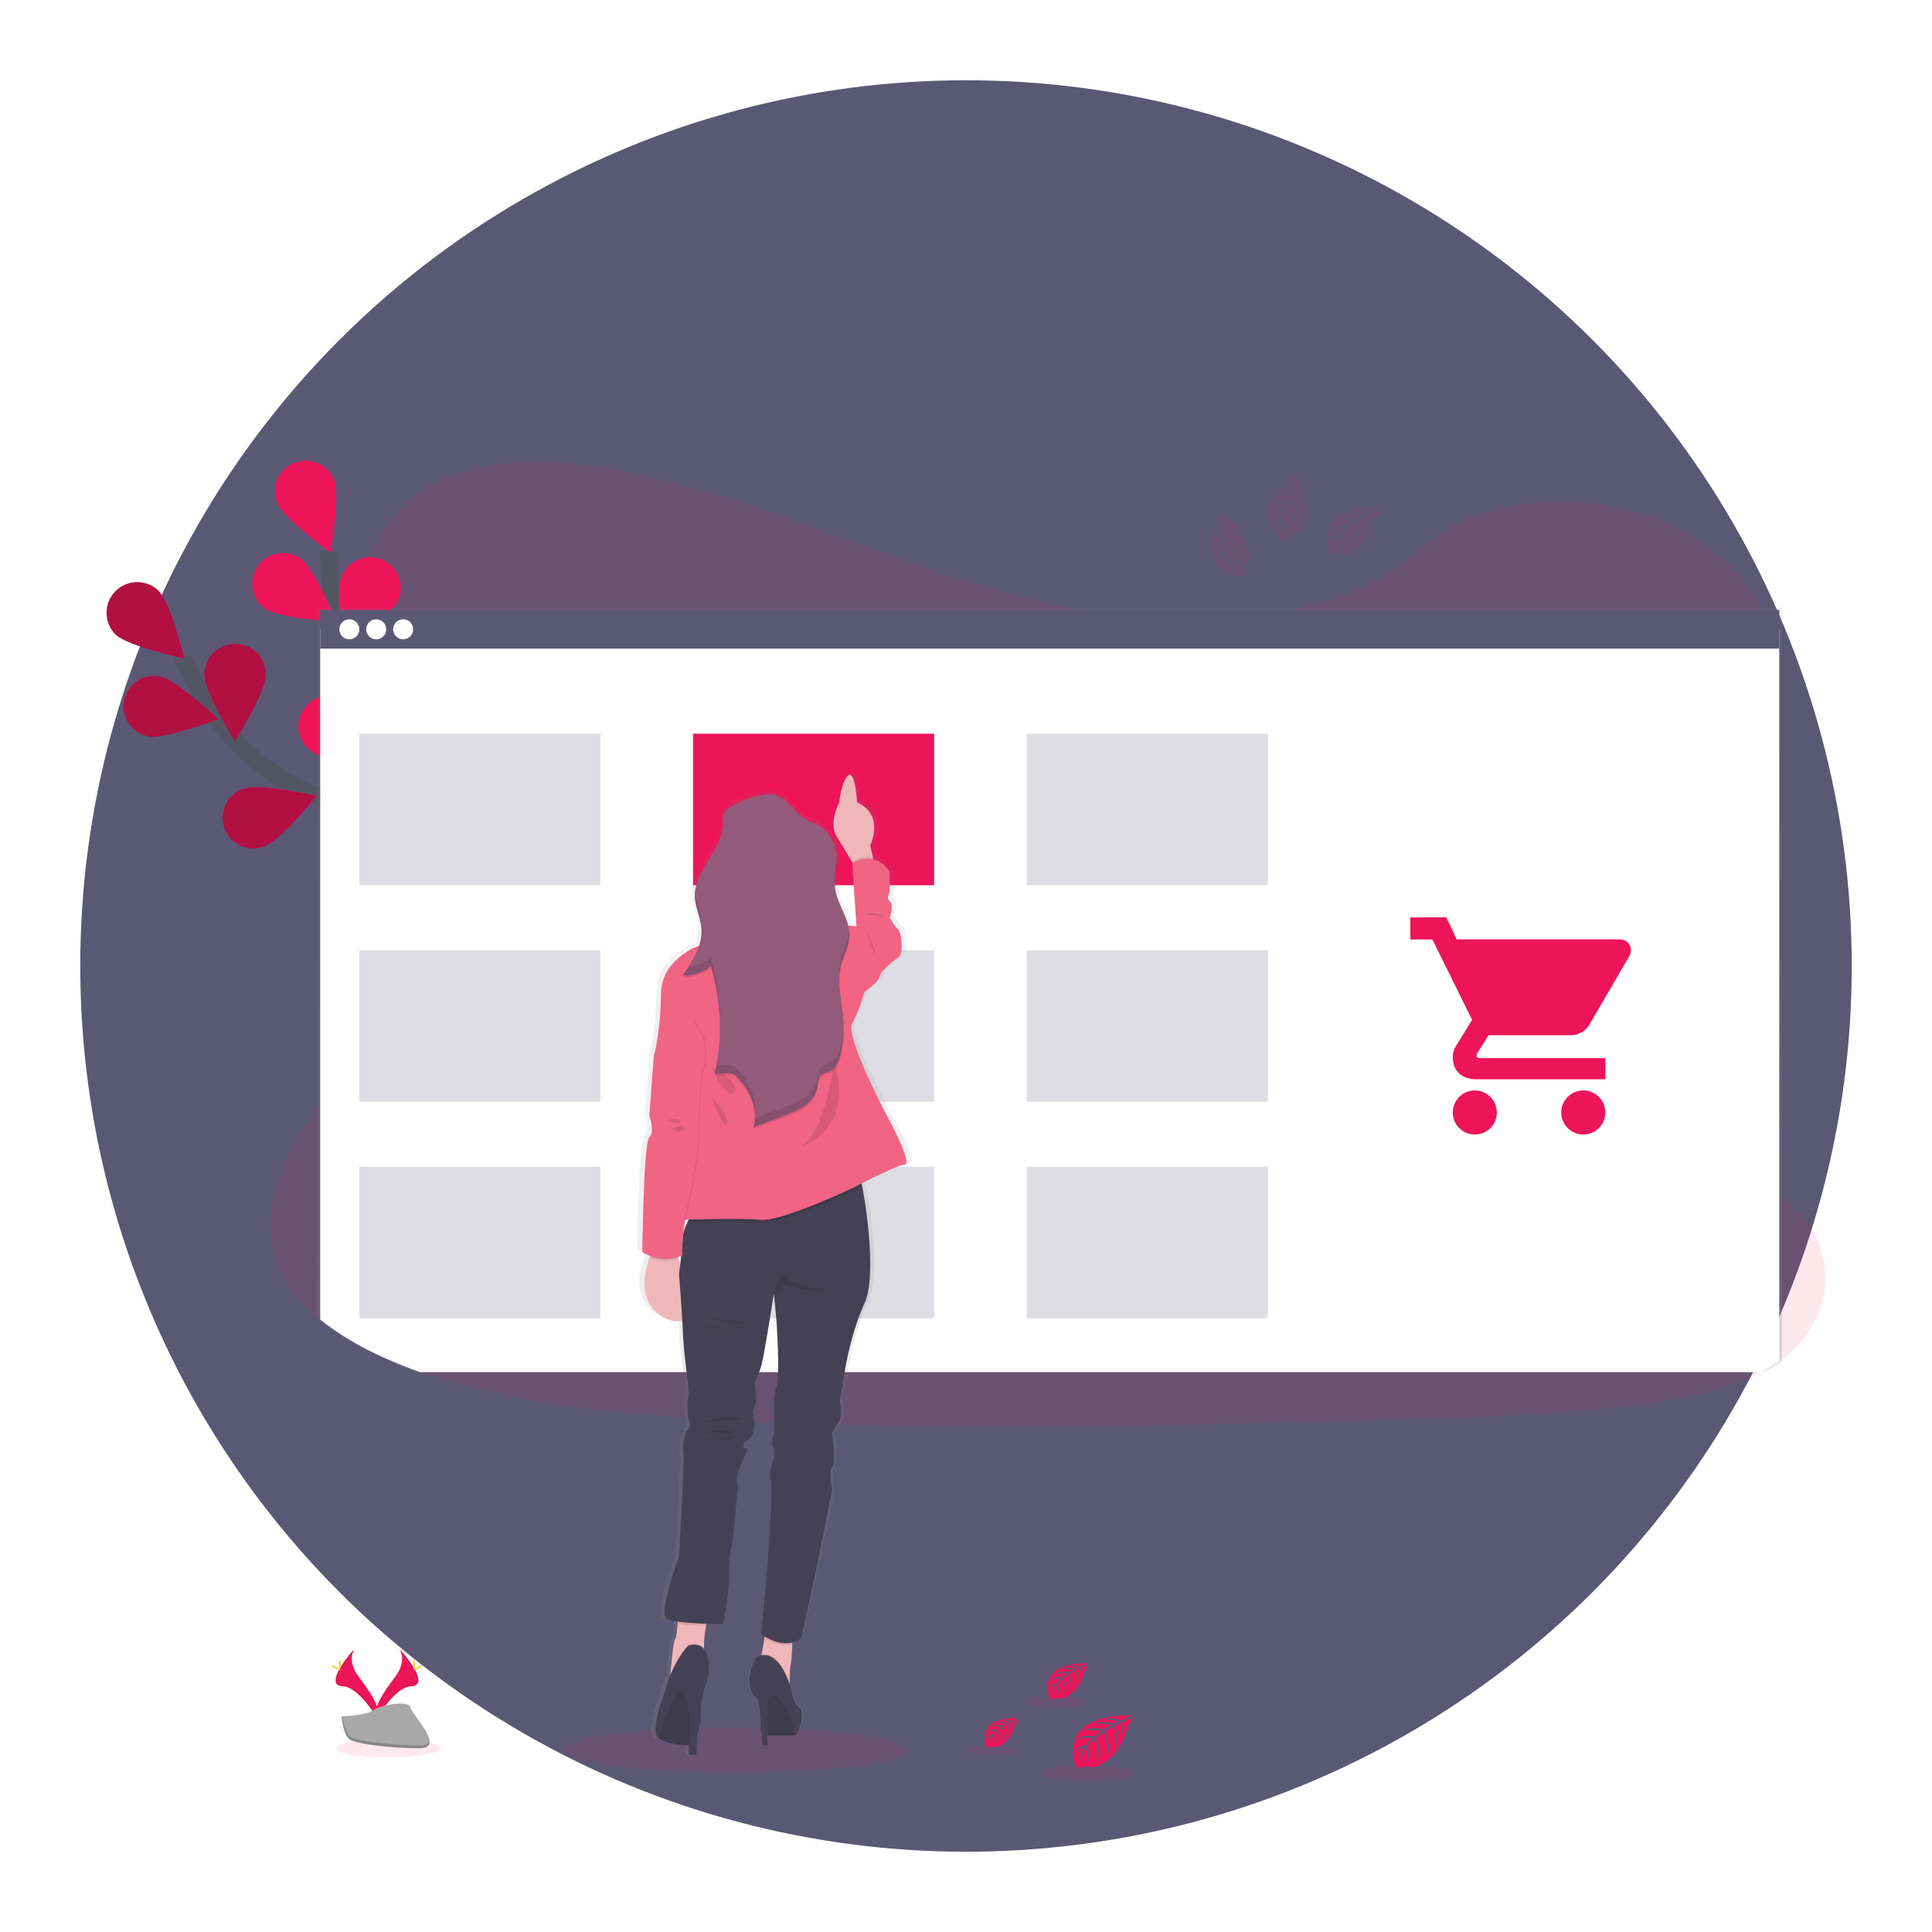 <?xml version="1.0" encoding="utf-8"?>
<!-- Generator: Adobe Illustrator 24.0.0, SVG Export Plug-In . SVG Version: 6.00 Build 0)  -->
<svg version="1.1" xmlns="http://www.w3.org/2000/svg" xmlns:xlink="http://www.w3.org/1999/xlink" x="0px" y="0px"
	 viewBox="0 0 220 220" style="enable-background:new 0 0 220 220;" xml:space="preserve">
<style type="text/css">
	.st0{fill:#4D423B;}
	.st1{fill:#E5E8E5;}
	.st2{fill:#FDCD0B;}
	.st3{fill:url(#SVGID_1_);}
	.st4{fill:#4C469C;}
	.st5{fill:#0C5799;}
	.st6{fill:#586065;}
	.st7{fill:#F0EFEF;}
	.st8{opacity:0.65;}
	.st9{fill:#E71475;}
	.st10{fill:#81C4E5;}
	.st11{fill:#FFFFFF;}
	.st12{fill:#E0E1E0;}
	.st13{fill:#9B9C9C;}
	.st14{fill:#BBBBBB;}
	.st15{fill:#D9D9D8;}
	.st16{fill:#858585;}
	.st17{fill:#8C8C8C;}
	.st18{fill:#676767;}
	.st19{fill:#878787;}
	.st20{fill:#4B4B4B;}
	.st21{fill:#A7A6A6;}
	.st22{fill:#CF4140;}
	.st23{fill:#838383;}
	.st24{opacity:0.2;fill:#040404;}
	.st25{fill:#CFD0D0;}
	.st26{opacity:0.05;fill:#010101;}
	.st27{opacity:0.2;fill:#FFFFFF;}
	.st28{opacity:0.2;fill:#010101;}
	.st29{fill:#3C4A5E;}
	.st30{fill:#2D3D54;}
	.st31{opacity:0.15;fill:#FFFFFF;}
	.st32{fill:#29384F;}
	.st33{fill:#243045;}
	.st34{opacity:0.05;fill:#FFFFFF;}
	.st35{fill:#84A5D5;}
	.st36{fill:#2E353E;}
	.st37{fill:#AEAEAE;}
	.st38{fill:#9E9E9E;}
	.st39{fill:#B13737;}
	.st40{fill:#F15757;}
	.st41{fill:#303030;}
	.st42{fill:#3F4855;}
	.st43{fill:#464F5D;}
	.st44{fill:#C2C2C2;}
	.st45{fill:#A3A3A2;}
	.st46{fill:#919191;}
	.st47{fill:#B73939;}
	.st48{fill:#818181;}
	.st49{fill:#414042;}
	.st50{fill:#EE2924;}
	.st51{fill:url(#SVGID_2_);}
	.st52{fill:#6D6E6E;}
	.st53{fill:url(#SVGID_3_);}
	.st54{fill:url(#SVGID_4_);}
	.st55{fill:url(#SVGID_5_);}
	.st56{filter:url(#Adobe_OpacityMaskFilter);}
	.st57{filter:url(#Adobe_OpacityMaskFilter_1_);}
	.st58{mask:url(#SVGID_6_);fill:url(#SVGID_7_);}
	.st59{fill:url(#SVGID_8_);}
	.st60{filter:url(#Adobe_OpacityMaskFilter_2_);}
	.st61{filter:url(#Adobe_OpacityMaskFilter_3_);}
	.st62{mask:url(#SVGID_9_);fill:url(#SVGID_10_);}
	.st63{fill:url(#SVGID_11_);}
	.st64{fill:url(#SVGID_12_);}
	.st65{fill:url(#SVGID_13_);}
	.st66{fill:url(#SVGID_14_);}
	.st67{filter:url(#Adobe_OpacityMaskFilter_4_);}
	.st68{filter:url(#Adobe_OpacityMaskFilter_5_);}
	.st69{mask:url(#SVGID_15_);fill:url(#SVGID_16_);}
	.st70{fill:url(#SVGID_17_);}
	.st71{fill:url(#SVGID_18_);}
	.st72{fill:url(#SVGID_19_);}
	.st73{fill:url(#SVGID_20_);}
	.st74{fill:url(#SVGID_21_);}
	.st75{fill:url(#SVGID_22_);}
	.st76{fill:url(#SVGID_23_);}
	.st77{filter:url(#Adobe_OpacityMaskFilter_6_);}
	.st78{filter:url(#Adobe_OpacityMaskFilter_7_);}
	.st79{mask:url(#SVGID_24_);fill:url(#SVGID_25_);}
	.st80{fill:url(#SVGID_26_);}
	.st81{filter:url(#Adobe_OpacityMaskFilter_8_);}
	.st82{filter:url(#Adobe_OpacityMaskFilter_9_);}
	.st83{mask:url(#SVGID_27_);fill:url(#SVGID_28_);}
	.st84{fill:url(#SVGID_29_);}
	.st85{fill:#FDC388;}
	.st86{fill:#5D534B;}
	.st87{fill:url(#SVGID_30_);}
	.st88{fill:#DD1F26;}
	.st89{fill:url(#SVGID_31_);}
	.st90{fill:url(#SVGID_32_);}
	.st91{opacity:0.2;}
	.st92{fill:#2F4D8A;}
	.st93{fill:#EF3D49;}
	.st94{fill:#58BAEA;}
	.st95{clip-path:url(#SVGID_34_);}
	.st96{fill:#4ABA79;}
	.st97{fill:#5B5874;enable-background:new    ;}
	.st98{opacity:0.1;fill:#ED1459;enable-background:new    ;}
	.st99{fill:none;stroke:#545562;stroke-width:2;stroke-miterlimit:10;}
	.st100{fill:#ED1459;}
	.st101{opacity:0.25;fill:#010101;enable-background:new    ;}
	.st102{opacity:0.1;fill:#010101;enable-background:new    ;}
	.st103{fill:#FFD139;}
	.st104{fill:#A9A8A8;}
	.st105{opacity:0.2;fill:#010101;enable-background:new    ;}
	.st106{fill:url(#SVGID_35_);}
	.st107{fill:#5B5874;}
	.st108{opacity:0.2;fill:#5B5874;enable-background:new    ;}
	.st109{fill:url(#SVGID_36_);}
	.st110{fill:#EFB7B9;}
	.st111{fill:#F16484;}
	.st112{fill:#454154;}
	.st113{fill:#A2626B;}
	.st114{fill:#935A79;}
	.st115{opacity:0.1;}
	.st116{fill:#010101;}
	.st117{fill:#FFF5E9;}
	.st118{fill:#453E81;}
	.st119{fill:#6056A5;}
	.st120{fill:#EC2C2B;}
	.st121{fill:#F3F3F3;}
	.st122{fill:#6466AF;}
	.st123{fill:#CCCCCC;}
	.st124{fill:#403E56;}
	.st125{fill:#B4B4B4;}
	.st126{fill:#F9B7B8;}
	.st127{fill:#302E41;}
	.st128{clip-path:url(#SVGID_38_);}
	.st129{fill:#FDDCCE;}
	.st130{fill:#FBCBBF;}
	.st131{fill:#9FC2E7;}
	.st132{fill:#756F79;}
	.st133{fill:#675E67;}
	.st134{fill:#E07F84;}
	.st135{fill:#DC646F;}
	.st136{fill:#D94A55;}
	.st137{fill:#D1ECF8;}
	.st138{fill:#F3F9FD;}
	.st139{fill:#DBE8F6;}
	.st140{clip-path:url(#SVGID_40_);}
	.st141{fill:#5F2511;}
	.st142{fill:#8D361E;}
	.st143{fill:#49BA79;}
	.st144{fill:#159955;}
	.st145{fill:#F5CCAA;}
	.st146{fill:#145485;}
	.st147{fill:#E74445;}
	.st148{fill:#F6A96C;}
	.st149{fill:#5CCAE7;}
	.st150{fill:#FDD92E;}
	.st151{fill:#FABE13;}
	.st152{fill:#FCBC86;}
	.st153{fill:#95D8E7;}
	.st154{fill:#FED2A5;}
	.st155{fill:#F1637C;}
	.st156{fill:#E63A51;}
</style>
<g id="Layer_2">
</g>
<g id="Layer_1">
	<circle class="st97" cx="110" cy="110" r="100.86"/>
	<g>
		<path class="st98" d="M203.12,154.65c-0.18,0.13-0.34,0.25-0.51,0.37c-0.63,0.45-1.3,0.85-1.99,1.21
			c-3.61,1.9-8.06,2.83-12.39,3.46c-9.72,1.42-19.64,1.69-29.52,1.96c-26.7,0.73-53.46,1.46-80.09-0.22
			c-10.52-0.67-21.28-1.78-30.81-5.2c-1.37-0.49-2.71-1.03-4.02-1.62c-2.66-1.19-5.21-2.65-7.33-4.38c-1.99-1.63-3.61-3.5-4.58-5.62
			c-2.02-4.43-0.95-9.4,1.35-13.74c0.96-1.76,2.03-3.44,3.23-5.05c1.78-2.44,3.74-4.82,5.52-7.26c6.36-8.68,10.51-19.66,4.64-28.56
			c-1.69-2.56-4.12-4.8-5.5-7.47c-1.75-3.41-1.62-7.21-1.06-10.89c0.07-0.47,0.15-0.93,0.23-1.39c0.95-5.46,2.74-11.35,8.27-14.75
			c5.74-3.54,13.89-3.36,21.02-2.1c11.08,1.98,21.3,6.1,31.63,9.81s21.13,7.12,32.48,7.48c10.02,0.32,21.71-2.09,28.37-8.37
			c6.46-6.1,18.61-6.56,27.36-2.88c6.01,2.53,10.49,7.08,12.38,12.2c0.38,1.03,0.66,2.09,0.82,3.18c0.15,0.99,0.2,2,0.15,3
			c-0.03,0.49-0.08,0.98-0.15,1.47c-1.46,10.11-11.99,18.08-18.39,27.1c-3.13,4.41-5.33,9.71-3.18,14.46
			c3.28,7.24,14.68,9.82,21.57,15.21c1.3,0.98,2.44,2.15,3.38,3.47C209.33,144.35,208.1,150.83,203.12,154.65z"/>
		<g id="d00831fc-a64a-413c-b5dd-d7bd6eafa01d_1_">
			<path class="st99" d="M57.35,109.43c0,0-8.07-14.3-20.22-18.41c-5.1-1.73-9.55-4.98-12.6-9.42c-1.44-2.11-2.69-4.35-3.72-6.69"/>
			<path class="st100" d="M13.17,72.26C14.55,73.59,21,75,21,75s-1.58-6.4-2.97-7.75c-1.4-1.33-3.61-1.27-4.94,0.13
				C11.79,68.76,11.82,70.92,13.17,72.26L13.17,72.26z"/>
			<path class="st100" d="M16.82,83.85c1.89,0.38,8.07-1.96,8.07-1.96s-4.81-4.52-6.71-4.89c-1.9-0.33-3.71,0.94-4.05,2.84
				C13.8,81.67,14.99,83.44,16.82,83.85L16.82,83.85z"/>
			<path class="st100" d="M30.1,96.39c1.82-0.63,5.96-5.76,5.96-5.76s-6.43-1.47-8.25-0.84c-1.84,0.57-2.87,2.53-2.3,4.37
				c0.57,1.84,2.53,2.87,4.37,2.3c0.07-0.02,0.14-0.05,0.21-0.07H30.1z"/>
			<path class="st100" d="M42.29,103.62c1.9-0.32,6.86-4.67,6.86-4.67s-6.09-2.54-8-2.22c-1.9,0.31-3.19,2.11-2.88,4.02
				C38.59,102.64,40.39,103.93,42.29,103.62L42.29,103.62z"/>
			<path class="st100" d="M30.26,76.88c0,1.93-3.49,7.53-3.49,7.53s-3.5-5.6-3.5-7.53c-0.04-1.93,1.49-3.53,3.42-3.57
				s3.53,1.49,3.57,3.42C30.26,76.78,30.26,76.83,30.26,76.88L30.26,76.88z"/>
			<path class="st100" d="M44.41,85.52c-0.58,1.84-5.58,6.14-5.58,6.14s-1.66-6.39-1.09-8.24c0.66-1.82,2.66-2.75,4.48-2.1
				c1.71,0.62,2.66,2.43,2.19,4.19L44.41,85.52z"/>
			<path class="st100" d="M57.01,95.79c-0.26,1.91-4.47,6.99-4.47,6.99s-2.72-6.01-2.46-7.93c0.29-1.91,2.07-3.22,3.98-2.94
				C55.93,92.2,57.24,93.91,57.01,95.79L57.01,95.79z"/>
			<path class="st101" d="M13.17,72.26C14.55,73.59,21,75,21,75s-1.58-6.4-2.97-7.75c-1.4-1.33-3.61-1.27-4.94,0.13
				C11.79,68.76,11.82,70.92,13.17,72.26L13.17,72.26z"/>
			<path class="st101" d="M16.82,83.85c1.89,0.38,8.07-1.96,8.07-1.96s-4.81-4.52-6.71-4.89c-1.9-0.33-3.71,0.94-4.05,2.84
				C13.8,81.67,14.99,83.44,16.82,83.85L16.82,83.85z"/>
			<path class="st101" d="M30.1,96.39c1.82-0.63,5.96-5.76,5.96-5.76s-6.43-1.47-8.25-0.84c-1.84,0.57-2.87,2.53-2.3,4.37
				c0.57,1.84,2.53,2.87,4.37,2.3c0.07-0.02,0.14-0.05,0.21-0.07H30.1z"/>
			<path class="st101" d="M42.29,103.62c1.9-0.32,6.86-4.67,6.86-4.67s-6.09-2.54-8-2.22c-1.9,0.31-3.19,2.11-2.88,4.02
				C38.59,102.64,40.39,103.93,42.29,103.62L42.29,103.62z"/>
			<path class="st101" d="M30.26,76.88c0,1.93-3.49,7.53-3.49,7.53s-3.5-5.6-3.5-7.53c-0.04-1.93,1.49-3.53,3.42-3.57
				s3.53,1.49,3.57,3.42C30.26,76.78,30.26,76.83,30.26,76.88L30.26,76.88z"/>
			<path class="st101" d="M44.41,85.52c-0.58,1.84-5.58,6.14-5.58,6.14s-1.66-6.39-1.09-8.24c0.66-1.82,2.66-2.75,4.48-2.1
				c1.71,0.62,2.66,2.43,2.19,4.19L44.41,85.52z"/>
			<path class="st101" d="M57.01,95.79c-0.26,1.91-4.47,6.99-4.47,6.99s-2.72-6.01-2.46-7.93c0.29-1.91,2.07-3.22,3.98-2.94
				C55.93,92.2,57.24,93.91,57.01,95.79L57.01,95.79z"/>
			<path class="st99" d="M56.89,109.14c0,0-1.58-16.34-11.03-25.03c-3.96-3.65-6.72-8.42-7.7-13.72c-0.46-2.51-0.69-5.06-0.69-7.62"
				/>
			<path class="st100" d="M31.56,57.26c0.72,1.79,6.06,5.68,6.06,5.68s1.15-6.5,0.43-8.29c-0.72-1.79-2.76-2.66-4.55-1.94
				C31.7,53.43,30.83,55.46,31.56,57.26L31.56,57.26z"/>
			<path class="st100" d="M30.19,69.33c1.58,1.11,8.17,1.47,8.17,1.47s-2.56-6.08-4.13-7.19c-1.58-1.11-3.76-0.74-4.87,0.84
				S28.61,68.22,30.19,69.33z"/>
			<path class="st100" d="M37.26,86.18c1.93,0.16,7.79-2.85,7.79-2.85s-5.28-3.95-7.21-4.11c-1.92-0.2-3.64,1.19-3.85,3.11
				c-0.2,1.92,1.19,3.64,3.11,3.85C37.16,86.17,37.21,86.18,37.26,86.18L37.26,86.18z"/>
			<path class="st100" d="M45.47,97.73c1.87,0.48,8.16-1.49,8.16-1.49s-4.54-4.79-6.41-5.27c-1.88-0.45-3.77,0.7-4.22,2.57
				C42.56,95.37,43.66,97.22,45.47,97.73L45.47,97.73z"/>
			<path class="st100" d="M45.31,68.41c-0.78,1.76-6.24,5.47-6.24,5.47s-0.93-6.53-0.15-8.3c0.75-1.78,2.8-2.61,4.58-1.86
				c1.78,0.75,2.61,2.8,1.86,4.58C45.34,68.34,45.32,68.37,45.31,68.41z"/>
			<path class="st100" d="M54.74,82.03c-1.27,1.45-7.59,3.35-7.59,3.35s1.07-6.51,2.34-7.96c1.27-1.45,3.48-1.59,4.93-0.32
				C55.87,78.37,56.02,80.58,54.74,82.03z"/>
			<path class="st100" d="M62.11,96.53c-1.01,1.65-6.92,4.58-6.92,4.58s-0.05-6.6,0.96-8.24c1.01-1.65,3.16-2.16,4.81-1.15
				C62.61,92.73,63.13,94.89,62.11,96.53L62.11,96.53z"/>
		</g>
		<ellipse class="st98" cx="83.69" cy="199.28" rx="19.56" ry="2.55"/>
		<g id="_x35_cfdbbb0-8197-4f02-a5fd-2740d54b5dec_1_">
			<ellipse class="st98" cx="44.18" cy="199.08" rx="5.94" ry="1.02"/>
			<path class="st100" d="M45.47,187.75c0,0,0.96,1.26-0.45,3.16c-1.41,1.9-2.57,3.51-2.1,4.69c0,0,2.12-3.53,3.86-3.58
				S47.38,189.88,45.47,187.75z"/>
			<path class="st102" d="M45.47,187.75c0.08,0.12,0.15,0.26,0.2,0.4c1.69,1.98,2.59,3.83,0.96,3.88c-1.51,0.04-3.32,2.74-3.76,3.43
				c0.01,0.05,0.03,0.1,0.05,0.16c0,0,2.12-3.53,3.86-3.58S47.38,189.88,45.47,187.75z"/>
			<path class="st103" d="M47.26,189.36c0,0.44-0.05,0.8-0.11,0.8s-0.11-0.35-0.11-0.8c0-0.45,0.06-0.24,0.12-0.24
				C47.23,189.12,47.26,188.92,47.26,189.36z"/>
			<path class="st103" d="M47.88,189.89c-0.39,0.21-0.73,0.34-0.76,0.29c-0.03-0.05,0.26-0.27,0.65-0.48c0.39-0.21,0.24-0.06,0.26,0
				C48.07,189.75,48.27,189.68,47.88,189.89z"/>
			<path class="st100" d="M40.38,187.75c0,0-0.96,1.26,0.45,3.16c1.41,1.9,2.57,3.51,2.1,4.69c0,0-2.12-3.53-3.86-3.58
				C37.34,191.97,38.48,189.88,40.38,187.75z"/>
			<path class="st102" d="M40.38,187.75c-0.08,0.12-0.15,0.26-0.2,0.4c-1.69,1.98-2.59,3.83-0.96,3.88
				c1.51,0.04,3.32,2.74,3.76,3.43c-0.01,0.05-0.03,0.11-0.05,0.16c0,0-2.12-3.53-3.86-3.58S38.48,189.88,40.38,187.75z"/>
			<path class="st103" d="M38.59,189.36c0,0.44,0.05,0.8,0.11,0.8s0.11-0.35,0.11-0.8c0-0.45-0.06-0.24-0.12-0.24
				S38.59,188.92,38.59,189.36z"/>
			<path class="st103" d="M37.98,189.89c0.39,0.21,0.73,0.34,0.76,0.29c0.03-0.05-0.26-0.27-0.65-0.48c-0.39-0.21-0.24-0.06-0.26,0
				C37.79,189.75,37.59,189.68,37.98,189.89z"/>
			<path class="st104" d="M38.9,195.44c0,0,2.69-0.08,3.51-0.66c0.81-0.58,4.14-1.27,4.34-0.34c0.2,0.93,4.05,4.61,1.01,4.64
				c-3.04,0.02-7.07-0.47-7.88-0.97C39.07,197.62,38.9,195.44,38.9,195.44z"/>
			<path class="st105" d="M47.81,198.75c-3.04,0.02-7.07-0.47-7.88-0.97c-0.62-0.38-0.86-1.73-0.95-2.35H38.9
				c0,0,0.18,2.17,0.98,2.67c0.8,0.49,4.84,0.99,7.88,0.97c0.88,0,1.18-0.32,1.16-0.78C48.8,198.58,48.46,198.75,47.81,198.75z"/>
			<path class="st100" d="M128.86,195.34c0,0-7.41-0.45-6.54,4.75c0,0-0.18,0.92,0.66,1.33c0,0,0.01-0.38,0.76-0.25
				c0.27,0.04,0.54,0.06,0.8,0.04c0.36-0.02,0.71-0.17,0.99-0.41l0,0c0,0,2.08-0.86,2.89-4.27c0,0,0.6-0.74,0.58-0.93l-1.25,0.53
				c0,0,0.43,0.9,0.09,1.65c0,0-0.04-1.62-0.28-1.58c-0.05,0-0.65,0.31-0.65,0.31s0.74,1.58,0.18,2.71c0,0,0.21-1.93-0.41-2.6
				l-0.88,0.51c0,0,0.86,1.62,0.28,2.95c0,0,0.15-2.03-0.46-2.83l-0.8,0.62c0,0,0.81,1.6,0.31,2.7c0,0-0.06-2.37-0.49-2.54
				c0,0-0.7,0.62-0.8,0.88c0,0,0.55,1.16,0.21,1.77c0,0-0.21-1.58-0.38-1.58c0,0-0.7,1.05-0.77,1.75c0,0,0.03-1.06,0.6-1.86
				c-0.4,0.08-0.77,0.27-1.06,0.55c0,0,0.11-0.74,1.23-0.8c0,0,0.58-0.79,0.73-0.84c0,0-1.12-0.09-1.8,0.21c0,0,0.6-0.7,2.01-0.38
				l0.79-0.64c0,0-1.48-0.2-2.1,0.02c0,0,0.72-0.62,2.32-0.18l0.86-0.51c0,0-1.26-0.27-2.01-0.18c0,0,0.79-0.43,2.26,0.04l0.61-0.28
				c0,0-0.92-0.18-1.19-0.21c-0.27-0.03-0.28-0.1-0.28-0.1c0.58-0.1,1.19-0.03,1.73,0.19C127.57,195.9,128.88,195.42,128.86,195.34z
				"/>
			<ellipse class="st98" cx="123.75" cy="201.88" rx="5.25" ry="0.89"/>
			<path class="st100" d="M115.87,195.62c0,0-4.18-0.25-3.68,2.68c-0.05,0.3,0.1,0.61,0.37,0.75c0,0,0-0.22,0.43-0.14
				c0.15,0.02,0.3,0.03,0.45,0.02c0.21-0.01,0.4-0.1,0.56-0.23l0,0c0,0,1.18-0.49,1.63-2.41c0,0,0.34-0.42,0.32-0.53l-0.7,0.3
				c0,0,0.24,0.51,0.05,0.93c0,0-0.02-0.91-0.16-0.89c-0.03,0-0.37,0.18-0.37,0.18s0.41,0.88,0.1,1.53c0,0,0.12-1.09-0.23-1.47
				l-0.5,0.29c0,0,0.48,0.92,0.16,1.66c0,0,0.08-1.15-0.26-1.59l-0.45,0.35c0,0,0.45,0.9,0.18,1.52c0,0-0.04-1.33-0.28-1.43
				c-0.17,0.14-0.32,0.31-0.45,0.49c0,0,0.31,0.66,0.12,1c0,0-0.12-0.89-0.22-0.89c0,0-0.39,0.59-0.43,0.99
				c0.02-0.37,0.13-0.74,0.34-1.05c-0.23,0.04-0.43,0.15-0.6,0.31c0,0,0.06-0.42,0.7-0.45c0,0,0.32-0.45,0.41-0.47
				c0,0-0.63-0.05-1.02,0.12c0,0,0.34-0.39,1.13-0.21l0.44-0.36c0,0-0.83-0.11-1.19,0.01c0,0,0.41-0.35,1.31-0.09l0.48-0.29
				c-0.37-0.08-0.75-0.12-1.13-0.1c0,0,0.45-0.24,1.27,0.02l0.35-0.15c0,0-0.53-0.1-0.67-0.12c-0.15-0.02-0.16-0.06-0.16-0.06
				c0.33-0.05,0.67-0.02,0.98,0.11C115.16,195.93,115.88,195.67,115.87,195.62z"/>
			<ellipse class="st98" cx="112.99" cy="199.3" rx="2.96" ry="0.5"/>
			<path class="st100" d="M123.82,189.41c0,0-5.05-0.31-4.45,3.23c-0.06,0.37,0.12,0.73,0.45,0.91c0,0,0-0.26,0.52-0.18
				c0.18,0.03,0.36,0.04,0.55,0.03c0.25-0.02,0.48-0.11,0.67-0.28l0,0c0,0,1.42-0.59,1.97-2.91c0,0,0.41-0.51,0.39-0.63l-0.85,0.36
				c0,0,0.29,0.62,0.06,1.13c0,0-0.03-1.1-0.19-1.08c-0.03,0-0.44,0.21-0.44,0.21s0.5,1.07,0.12,1.85c0,0,0.14-1.32-0.28-1.77
				l-0.6,0.35c0,0,0.59,1.1,0.19,2.01c0,0,0.1-1.38-0.32-1.93l-0.54,0.42c0,0,0.55,1.09,0.22,1.84c0,0-0.04-1.61-0.33-1.73
				c0,0-0.48,0.42-0.55,0.59c0,0,0.38,0.79,0.14,1.21c0,0-0.14-1.07-0.26-1.08c0,0-0.47,0.7-0.53,1.2c0.02-0.45,0.16-0.89,0.41-1.27
				c-0.27,0.05-0.52,0.18-0.72,0.38c0,0,0.07-0.5,0.84-0.55c0,0,0.39-0.54,0.5-0.57c0,0-0.76-0.06-1.23,0.14
				c0,0,0.41-0.48,1.37-0.26l0.54-0.44c0,0-1.01-0.14-1.43,0.01c0,0,0.49-0.42,1.58-0.11l0.58-0.35c0,0-0.86-0.18-1.37-0.12
				c0,0,0.54-0.29,1.54,0.02l0.42-0.19c0,0-0.63-0.12-0.81-0.14c-0.18-0.02-0.19-0.07-0.19-0.07c0.4-0.07,0.81-0.02,1.18,0.13
				C122.95,189.78,123.84,189.46,123.82,189.41z"/>
			<ellipse class="st98" cx="120.35" cy="193.86" rx="3.57" ry="0.6"/>
		</g>
		<g id="_x31_cf578eb-5ffb-4cd7-95b8-45aaaddab7e0_1_">
			
				<linearGradient id="SVGID_1_" gradientUnits="userSpaceOnUse" x1="161.413" y1="44.302" x2="161.413" y2="131.331" gradientTransform="matrix(1 0 0 -1 -41.9 200.54)">
				<stop  offset="0" style="stop-color:#818181;stop-opacity:0.25"/>
				<stop  offset="0.54" style="stop-color:#818181;stop-opacity:0.12"/>
				<stop  offset="1" style="stop-color:#818181;stop-opacity:0.1"/>
			</linearGradient>
			<path class="st3" d="M202.93,154.99V69.21H36.09v80.86c2.13,1.78,4.69,3.27,7.37,4.5c1.32,0.61,2.66,1.16,4.03,1.66h153.45
				L202.93,154.99z"/>
			<path class="st11" d="M202.61,155.03V71.66H36.46v78.59c2.12,1.73,4.67,3.18,7.33,4.38c1.31,0.58,2.65,1.12,4.02,1.62h152.82
				L202.61,155.03z"/>
			<rect x="36.46" y="69.45" class="st107" width="166.15" height="4.41"/>
		</g>
		<g id="_x36_703b009-63cb-4af0-a0d7-9948e224c180_1_">
			<circle class="st11" cx="39.78" cy="71.66" r="1.14"/>
			<circle class="st11" cx="42.84" cy="71.66" r="1.14"/>
			<circle class="st11" cx="45.91" cy="71.66" r="1.14"/>
		</g>
		<g id="_x38_c4e1fb4-b9ff-4530-b767-610e84618ea6_1_">
			<rect x="78.92" y="83.55" class="st100" width="27.45" height="17.25"/>
			<rect x="40.92" y="83.55" class="st108" width="27.45" height="17.25"/>
			<rect x="116.92" y="83.55" class="st108" width="27.45" height="17.25"/>
			<rect x="40.92" y="108.21" class="st108" width="27.45" height="17.25"/>
			<rect x="78.92" y="108.21" class="st108" width="27.45" height="17.25"/>
			<rect x="116.92" y="108.21" class="st108" width="27.45" height="17.25"/>
			<rect x="40.92" y="132.86" class="st108" width="27.45" height="17.25"/>
			<rect x="78.92" y="132.86" class="st108" width="27.45" height="17.25"/>
			<rect x="116.92" y="132.86" class="st108" width="27.45" height="17.25"/>
		</g>
		<g id="_x32_796dd85-6618-42ad-b8a0-d6b4cc80ab2d_1_">
			
				<linearGradient id="SVGID_2_" gradientUnits="userSpaceOnUse" x1="130.073" y1="0.725" x2="130.073" y2="112.682" gradientTransform="matrix(1 0 0 -1 -41.9 200.54)">
				<stop  offset="0" style="stop-color:#818181;stop-opacity:0.25"/>
				<stop  offset="0.54" style="stop-color:#818181;stop-opacity:0.12"/>
				<stop  offset="1" style="stop-color:#818181;stop-opacity:0.1"/>
			</linearGradient>
			<path class="st51" d="M101.46,126.77c0,0-4.93-9.01-4.1-10.48c0.83-1.47,1.44-3.59,1.44-3.59s1.82-1.25,1.82-1.75
				s1.44-1.69,2.2-2.2c0.76-0.51,0.38-2.93,0-3.22c-0.38-0.29-0.98-1.32-0.98-1.32s0.53-1.46,0-1.9s0.08-0.88,0-1.32
				c-0.08-0.44,0-2.05,0-2.05c-0.62-0.86-1.3-1.26-1.94-1.4l-0.06-0.23l-0.32-1.37c0,0,1.58-3.03-0.98-4.61
				c-0.18-0.11-0.37-0.21-0.57-0.3c0,0,0-0.07-0.01-0.2c-0.04-0.45-0.14-1.58-0.37-2.32c-0.13-0.42-0.31-0.71-0.53-0.65
				c-0.05,0.02-0.1,0.04-0.14,0.08c-0.1,0.09-0.2,0.2-0.27,0.32l0,0c0,0.01-0.01,0.01-0.01,0.02l0,0c-0.29,0.52-0.49,1.09-0.6,1.67
				c-0.08,0.35-0.14,0.7-0.18,1.05l0,0c-0.11,0.21-0.21,0.43-0.29,0.65c-0.31,0.8-0.67,2.2-0.01,3.23c0.56,0.88,1.32,2.08,1.87,2.96
				l0.02,0.03l0.03,0.05l-0.06,0.04v0.14l0.05,0.74l0.42,6.38c-0.13-0.04-0.26-0.06-0.39-0.08c-0.19-0.03-0.38-0.04-0.57-0.04
				c-0.37-1.45-1.39-2.81-1.58-4.32c-0.02-0.15-0.03-0.3-0.03-0.46c0.02-0.96,0.25-1.92,0.24-2.87c0-0.18,0-0.35-0.02-0.53l0,0
				c0-0.05-0.01-0.1-0.01-0.15c-0.19-1.41-1.07-2.63-2.34-3.27c-0.44-0.22-0.92-0.36-1.35-0.61c-0.99-0.55-1.62-1.55-2.52-2.24
				c-0.67-0.51-1.67-0.78-2.41-0.53c-0.4,0.06-0.79,0.14-1.17,0.24l0,0c-0.94,0.25-1.85,0.62-2.69,1.12
				c-0.11,0.07-0.23,0.14-0.34,0.22c-0.24,0.15-0.43,0.37-0.54,0.63c-0.08,0.22-0.1,0.45-0.08,0.68c0,0.17,0,0.34,0.01,0.5
				c-0.05,2.81-3.07,4.98-3.32,7.72c0,0.06-0.01,0.13-0.01,0.19c0,0.02,0,0.04,0,0.06c0,0.08,0,0.16,0,0.24l0,0
				c0,0.04,0,0.07,0,0.11s0,0.07,0,0.11c0.04,1.2,0.67,2.32,0.78,3.52c0.01,0.11,0.02,0.21,0.02,0.32
				c-0.02,0.55-0.12,1.09-0.31,1.61c-0.38,0.1-0.75,0.25-1.09,0.44c-0.92,0.59-2.58,1.61-3.18,3.56c-0.16,0.51-0.23,1.03-0.23,1.56
				c-0.01,1.87-0.18,3.74-0.51,5.59c-0.08,0.46-0.18,0.92-0.32,1.37c-0.01,0.04-0.02,0.09-0.01,0.14l-0.36,4.74l-0.06,0.83
				l-0.09,1.19c0,0,0.03,0.07,0.06,0.19c0.06,0.18,0.11,0.36,0.14,0.55c0.1,0.4,0.12,0.82,0.05,1.23c-0.04,0.17-0.13,0.33-0.26,0.45
				c-0.01,0.01-0.02,0.02-0.03,0.03c-0.1,0.15-0.2,0.58-0.28,1.21c-0.03,0.25-0.06,0.53-0.09,0.82c-0.18,1.87-0.28,4.66-0.35,6.97
				c-0.06,2.28-0.09,4.08-0.09,4.08c0.3,0.19,0.61,0.35,0.94,0.47c-0.02,0.06-0.05,0.12-0.08,0.19c-0.3,0.77-0.49,1.58-0.57,2.41
				c-0.15,1.72,0.33,3.64,2.74,4.62c0.15,0.06,0.31,0.12,0.47,0.16c0.53,0.14,0.91,0.1,1.2-0.07c0,0.1,0.01,0.2,0.02,0.3
				c0.02,0.43,0.05,0.82,0.06,1.15c0.08,2.05,0.58,5.64,0.58,5.64s0.18,1.47,0.02,1.9c-0.15,0.44,0,2.2,0,2.2s0.53,0.88,0,1.32
				c-0.53,0.44-0.68,2.63-0.53,2.93c0,0.01,0.01,0.02,0.01,0.03c0.12,0.73-0.54,11.54-0.54,11.54s-0.62,1.66-1.11,3.37
				c-0.48,1.67-0.84,3.41-0.4,3.73c0.22,0.16,0.73,0.28,1.39,0.38c0,0.07-0.01,0.14-0.02,0.22c-0.06,0.77-0.16,1.61-0.31,1.82
				c-0.21,0.3-0.43,2.61-0.53,3.86l-0.01,0.14c-0.22,0.53-0.41,1.08-0.56,1.64c0,0-1.68,4.21-1.11,5.3c0.05,0.1,0.12,0.19,0.21,0.26
				l0,0c0.02,0.02,0.04,0.03,0.05,0.05c0.81,0.65,2.83,0.78,3.57,0.81l-0.03,1.04v0.04h0.96v-0.03c0-0.13,0.02-0.73,0.05-1.54
				c0-0.14,0.01-0.29,0.02-0.45c0-0.12,0.01-0.24,0.02-0.37c0.28-0.75,0.42-1.54,0.42-2.34c0-0.92,0.12-1.83,0.37-2.71
				c0.12-0.46,0.28-0.9,0.49-1.32c0,0,0.3-1.58-0.12-2.7c-0.08-0.22-0.2-0.43-0.35-0.61c0-0.04,0-0.07,0-0.11c0-0.04,0-0.08,0-0.13
				c0-0.04,0-0.07,0-0.11c-0.01-0.76,0.07-1.51,0.22-2.25c0-0.01,0-0.02,0-0.04c0.01-0.06,0.03-0.12,0.05-0.18l0.01-0.04l0.31,0.01
				c0.95,0.03,1.65,0.03,1.65,0.03s0.76-3.88,0.68-5.57c0-0.07,0-0.15,0-0.23c-0.03-1.67,0.46-3.95,0.46-3.95l0.61-5.94
				c0,0-0.3-1.03,0-1.75c0.19-0.45,0.58-1.29,0.85-1.87c0.13-0.27,0.23-0.48,0.27-0.57l0.02-0.05c-0.1-0.03-0.19-0.08-0.27-0.14l0,0
				c-0.25-0.16-0.47-0.49,0.27-0.96c1.14-0.73,0.76-2.56,0.76-2.56s-0.33-0.66,0.06-1.25c0.39-0.59,0-2.78,0-2.78
				c0.33-0.58,0.59-1.2,0.78-1.83c0.28-0.88,1-5.16,1.33-7.23c0.11-0.68,0.18-1.12,0.18-1.12l0.01,0.11l0.01,0.12l0,0l0.09,0.98
				l0.01,0.13l0.18,1.85c0,0,0.35,4.85,0.13,6.76c0,0.01,0,0.02,0,0.04c-0.02,0.2-0.06,0.39-0.13,0.58
				c-0.4,0.91-0.33,4.54-0.31,5.34c0,0.06,0,0.12,0,0.16c0,0.04-0.29,0.72-0.21,1.24l0,0c0.01,0.13,0.06,0.26,0.14,0.37
				c0.11,0.17,0.15,0.37,0.14,0.57v0.02c0,0.08-0.01,0.17-0.02,0.25c-0.05,0.34-0.14,0.67-0.27,0.99c0,0-0.41,1.07-0.25,1.63l0,0
				c0.02,0.07,0.05,0.14,0.1,0.2c0.04,0.06,0.06,0.14,0.06,0.21c0,0.01,0,0.01,0,0.02c0.14,1.18-0.22,6.39-0.44,9.24
				c-0.09,1.13-0.15,1.88-0.15,1.88l-0.6,6.23l0.06,0.04c0.07,0.05,0.2,0.13,0.37,0.24c0,0,0,0,0,0.01l-0.03,0.19
				c-0.09,0.6-0.2,1.3-0.33,1.83c-0.01,0.04-0.02,0.08-0.03,0.12c-0.23,0.04-0.45,0.13-0.64,0.26c-1.28,2.27-0.71,4.07,0,4.59
				c0.2,0.15,0.34,0.56,0.43,1.07l0.18,2.26c0,0.09,0,0.18,0,0.26c0,0.07,0.01,0.14,0.03,0.21l0.05,0.69l0.07,0.95h0.58v-1.16h0.03
				c0.92,0.03,2.4,0.07,3.05,0.02h0.02c0.07,0,0.13-0.01,0.18-0.02c0.03-0.01,0.07-0.01,0.1-0.03c0.34-0.16,1.19-2.58,0.43-3.13
				c-0.77-0.55-0.94-2.1-0.94-2.1c-0.07-0.2-0.13-0.4-0.2-0.58c0-0.04,0-0.08,0-0.12c-0.02-0.75-0.01-1.57,0.09-2.01
				c0.12-0.49,0.18-1.51,0.2-2.4c0-0.07,0-0.14,0-0.2v-0.02c0.13-0.03,0.26-0.08,0.39-0.13l0.03-0.01c0.23-0.1,0.46-0.23,0.65-0.39
				l2.15-9.51l0.23-1.11l1.29-6.29c0,0-0.45-2.2,0-2.56c0.17-0.13,0.21-0.7,0.2-1.36c-0.02-1.15-0.2-2.6-0.2-2.6
				s0.61-0.95,0.91-1.54s0-2.12,0-2.12l0.6-3.52c0,0,0.68-4.18,2.35-7.69c1.23-2.59,0.45-9.57-0.35-13.29
				c-0.02-0.1-0.04-0.19-0.06-0.28v-0.01c0.38-0.19,0.83-0.41,1.33-0.65l0.19-0.09c0.62-0.29,1.28-0.59,1.87-0.85l0.04-0.02
				c0.43-0.19,0.86-0.35,1.3-0.49c0.13-0.04,0.26-0.07,0.4-0.08C104.64,132.33,101.46,126.77,101.46,126.77z M77.73,138.68h0.32
				c-0.04,0.07-0.07,0.14-0.11,0.21c-0.02,0.04-0.04,0.08-0.06,0.12c-0.12,0.24-0.22,0.49-0.31,0.73c0.04-0.26,0.08-0.54,0.13-0.84
				C77.7,138.83,77.72,138.75,77.73,138.68z M76.87,143.26c0-0.01,0-0.02,0-0.02l-0.03-0.08c-0.02-0.06-0.04-0.11-0.05-0.18
				c0.11-0.03,0.22-0.07,0.33-0.11h0.02c0,0.02,0,0.04,0,0.06c-0.01,0.08-0.02,0.16-0.03,0.25l0,0c0,0.01,0,0.02,0,0.03
				c0,0.07-0.02,0.13-0.02,0.19c-0.02,0.13-0.03,0.25-0.05,0.37c-0.03-0.11-0.07-0.22-0.1-0.33
				C76.91,143.37,76.89,143.31,76.87,143.26L76.87,143.26z"/>
			<path class="st110" d="M99.64,98.66l-1.89,0.67l-0.69-1.14c-0.53-0.88-1.26-2.08-1.79-2.95c-0.95-1.53,0.29-3.87,0.29-3.87
				s0.22-2.34,1.02-3.07c0.8-0.72,1.02,3.07,1.02,3.07c3.21,1.46,1.49,4.89,1.49,4.89l0.31,1.36L99.64,98.66z"/>
			<path class="st102" d="M99.64,98.66l-1.89,0.67l-0.69-1.14v-0.1c0,0,1.09-0.75,2.35-0.46L99.64,98.66z"/>
			<path class="st111" d="M96.58,106.34l0.95-0.8l-0.48-7.23c0,0,2.46-1.68,4.27,0.95c0,0-0.07,1.61,0,2.04s-0.51,0.88,0,1.31
				c0.51,0.44,0,1.9,0,1.9s0.58,1.02,0.94,1.31s0.73,2.7,0,3.21s-2.1,1.68-2.1,2.19s-1.75,1.75-1.75,1.75l-1.54-2.04L96.58,106.34z"
				/>
			<path class="st110" d="M76.06,150.22c-3.54-1.5-2.75-5.17-2.09-7.02c0.13-0.37,0.29-0.74,0.47-1.09l1.99-1.2
				c0,0,0.41,1.03,0.84,2.42C78.27,146.55,79.43,151.65,76.06,150.22z"/>
			<path class="st110" d="M80.93,183.68c-0.24,0.47-0.42,0.96-0.53,1.48c-0.18,0.83-0.25,1.67-0.23,2.51
				c0.01,0.58,0.06,0.97,0.06,0.97l-3.94,2.71c0,0,0.02-0.32,0.06-0.78c0.1-1.24,0.31-3.55,0.51-3.84c0.14-0.21,0.24-1.04,0.3-1.81
				c0.06-0.77,0.09-1.45,0.09-1.45S81.99,181.68,80.93,183.68z"/>
			<path class="st110" d="M90.24,185.63c0,0,0,0.75-0.03,1.63c-0.03,0.88-0.08,1.91-0.19,2.39c-0.1,0.44-0.11,1.25-0.09,2
				c0.03,0.88,0.09,1.67,0.09,1.67s-4.02-3.81-3.61-4.11c0.11-0.08,0.22-0.41,0.32-0.84c0.12-0.53,0.23-1.23,0.32-1.82
				c0.1-0.71,0.16-1.28,0.16-1.28L90.24,185.63z"/>
			<path class="st102" d="M80.93,183.68c-0.24,0.47-0.42,0.96-0.53,1.48c-1.08-0.03-2.16-0.11-3.23-0.25
				c0.06-0.75,0.09-1.45,0.09-1.45S81.99,181.68,80.93,183.68z"/>
			<path class="st102" d="M90.24,185.63c0,0,0,0.75-0.03,1.63c-1.26,0.32-2.55-0.32-3.17-0.7c0.1-0.71,0.16-1.28,0.16-1.28
				L90.24,185.63z"/>
			<path class="st112" d="M98.48,148.32c-1.61,3.51-2.26,7.67-2.26,7.67l-0.58,3.51c0,0,0.29,1.53,0,2.12
				c-0.29,0.58-0.88,1.53-0.88,1.53s0.44,3.58,0,3.94s0,2.56,0,2.56l-1.46,7.37l-2.04,9.49c-1.97,1.61-4.59-0.44-4.59-0.44
				l0.58-6.21c0,0,0.88-10.87,0.51-11.32c-0.36-0.45,0.15-1.83,0.15-1.83s0.51-1.32,0.15-1.83c-0.36-0.51,0.07-1.61,0.07-1.61
				s-0.15-4.45,0.29-5.48c0.44-1.02,0-7.35,0-7.35l-0.18-1.97l-0.1-1.09l-0.01-0.11c0,0-0.07,0.44-0.18,1.11
				c-0.32,2.06-1.01,6.33-1.28,7.21c-0.18,0.63-0.44,1.25-0.75,1.83c0,0,0.38,2.19,0,2.77c-0.38,0.58-0.06,1.24-0.06,1.24
				s0.36,1.83-0.73,2.56c-1.1,0.73,0,1.1,0,1.1s-0.8,1.75-1.09,2.48c-0.29,0.73,0,1.75,0,1.75l-0.58,5.91c0,0-0.51,2.48-0.44,4.16
				c0.07,1.68-0.66,5.55-0.66,5.55s-5.62,0-6.49-0.66c-0.87-0.66,1.45-7.07,1.45-7.07s0.66-11.25,0.51-11.54
				c-0.15-0.29,0-2.48,0.51-2.92s0-1.32,0-1.32s-0.15-1.75,0-2.19s-0.02-1.9-0.02-1.9s-0.49-3.58-0.56-5.62s-0.44-6.64-0.44-6.64
				s0.38-2.84,0.44-4.2c0.02-0.5,0.24-1.12,0.53-1.71c0.32-0.66,0.68-1.3,1.09-1.91c0,0,17.3-5.11,18.03-4.61
				c0.19,0.14,0.47,1.05,0.75,2.38C98.91,138.78,99.66,145.75,98.48,148.32z"/>
			<circle class="st113" cx="87.82" cy="98.66" r="5.04"/>
			<path class="st102" d="M98.13,135.08c-0.58,0.3-0.97,0.5-0.97,0.5s-8.18,3.87-10.5,3.65c-1.8-0.18-6.39-0.08-8.39-0.03
				c0.32-0.66,0.68-1.3,1.09-1.91c0,0,17.3-5.11,18.03-4.6C97.58,132.83,97.86,133.75,98.13,135.08z"/>
			<path class="st111" d="M84.31,106.7c0,0-4.67,0.74-5.77,1.46c-1.1,0.72-3.28,2.12-3.28,5.11c0,2.99-0.51,6.06-0.8,6.94
				c-0.29,0.88,4.6,7.96,4.6,7.96l-1.75,10.73c0,0,7.02-0.22,9.35,0c2.34,0.22,10.51-3.65,10.51-3.65s4.82-2.56,5.84-2.63
				s-2.04-5.62-2.04-5.62s-4.75-8.98-3.94-10.44c0.8-1.46,1.39-3.58,1.39-3.58l-0.88-7.45c0,0-1.31-0.44-2.41,0.36
				c-1.1,0.8-4.82,0.36-4.82,0.36L84.31,106.7z"/>
			<path class="st102" d="M76.39,119.7l-1.83,0.51l-0.51,6.87c0,0,0.66,1.83,0,2.41s-0.8,13.07-0.8,13.07s2.12,1.53,4.6,0.36
				c0,0-0.36-1.39,0.73-6.43c1.1-5.04,1.09-7.59,1.09-7.59s0-6.28,0.51-7.3s0-3.58,0-3.58s-1.02-1.39-0.95-1.9
				S76.39,119.7,76.39,119.7z"/>
			<path class="st102" d="M77.27,143.33c-1.08,0.36-2.25,0.32-3.29-0.12c0.13-0.37,0.29-0.74,0.47-1.09l1.99-1.2
				C76.43,140.91,76.84,141.95,77.27,143.33z"/>
			<path class="st111" d="M76.28,119.7l-1.83,0.51l-0.51,6.87c0,0,0.66,1.83,0,2.41s-0.8,13.07-0.8,13.07s2.12,1.53,4.6,0.36
				c0,0-0.36-1.39,0.73-6.43c1.09-5.04,1.1-7.59,1.1-7.59s0-6.28,0.51-7.3s0-3.58,0-3.58s-1.02-1.39-0.95-1.9
				C79.2,115.61,76.28,119.7,76.28,119.7z"/>
			<path class="st102" d="M94.97,120.8c0,0-0.95,8.18-3.72,9.71C91.25,130.51,97.45,128.76,94.97,120.8z"/>
			<path class="st102" d="M81.03,121.53c0,0,3.43,1.68,2.63,2.85S81.03,121.53,81.03,121.53z"/>
			<path class="st102" d="M81.03,124.89c0,0,2.19,2.26,1.75,3.07C82.34,128.76,81.03,124.89,81.03,124.89z"/>
			<path class="st102" d="M98.7,106.12c0,0,0.86,1.46,0.94,2.41C99.72,109.48,98.7,106.12,98.7,106.12z"/>
			<path class="st102" d="M98.7,104.15c0,0,0.43-0.37,1.53,0C101.33,104.52,98.7,104.15,98.7,104.15z"/>
			<path class="st102" d="M94.48,146.83c-1.81,0.26-3.65,0.02-5.34-0.68l-0.92,2.36l-0.1-1.09c0.15-0.92,0.44-1.9,1.02-2.14
				C89.14,145.27,91.17,146.88,94.48,146.83z"/>
			<path class="st102" d="M79.5,149.89c0,0,4.49,0.93,5.75,0.77L79.5,149.89z"/>
			<path class="st102" d="M79.97,151.07c0,0,1.92-0.08,2.87,0.3L79.97,151.07z"/>
			<path class="st102" d="M80.19,151.87c0.87,0.19,1.76,0.3,2.66,0.35L80.19,151.87z"/>
			<path class="st102" d="M80.08,161.91c0.08-0.05,3.83-0.93,4.3-0.3L80.08,161.91z"/>
			<path class="st102" d="M80.08,163.07c0,0,3.26-0.38,3.34,0S80.08,163.07,80.08,163.07z"/>
			<path class="st102" d="M80.08,164.11c0,0,3.48-0.72,3.89-0.54C84.38,163.74,80.08,164.11,80.08,164.11z"/>
			<path class="st102" d="M80.24,188.64l-3.94,2.71c0,0,0.02-0.32,0.06-0.78c0.88-2.16,2.02-3.3,2.02-3.3
				c0.89-0.23,1.45-0.02,1.8,0.4C80.19,188.26,80.24,188.64,80.24,188.64z"/>
			<path class="st112" d="M80.63,191.08c-0.56,1.27-0.84,2.65-0.82,4.03c0.02,1.14-0.27,2.26-0.83,3.25
				c-0.08,0.14-0.17,0.27-0.28,0.4c0,0-2.74-0.02-3.7-0.82c-0.11-0.09-0.2-0.19-0.26-0.32c-0.55-1.09,1.07-5.28,1.07-5.28
				c0.85-3.23,2.57-4.96,2.57-4.96C81.45,186.58,80.63,191.08,80.63,191.08z"/>
			<path class="st102" d="M78.97,198.35c-0.08,0.14-0.17,0.27-0.28,0.4c0,0-2.74-0.02-3.7-0.82c0.47-1.56,1.98-6.28,2.68-5.48
				C78.34,193.2,78.8,196.83,78.97,198.35z"/>
			<path class="st112" d="M78.59,192.74l-0.19,7.07h0.92c0,0,0.15-6.21,0.56-7.07C80.29,191.87,78.59,192.74,78.59,192.74z"/>
			<path class="st102" d="M90.02,193.32c0,0-4.02-3.81-3.61-4.11c0.11-0.08,0.22-0.41,0.32-0.84c0.77-0.14,2.1,0.19,3.21,3.28
				C89.95,192.53,90.02,193.32,90.02,193.32z"/>
			<path class="st112" d="M90.62,197.57c-0.03,0.01-0.06,0.02-0.1,0.03c-0.47,0.08-2.22,0.04-3.2,0c-0.37-0.01-0.67-0.32-0.67-0.69
				c0-0.26,0-0.58-0.02-0.93c-0.05-1.08-0.18-2.37-0.56-2.66c-0.69-0.53-1.23-2.31,0-4.57c0,0,2.35-1.8,4.05,3.61
				c0,0,0.16,1.54,0.9,2.09C91.77,194.99,90.95,197.41,90.62,197.57z"/>
			<path class="st102" d="M90.52,197.59c-0.47,0.08-2.22,0.04-3.2,0c-0.37-0.01-0.67-0.32-0.67-0.69c0-0.26,0-0.58-0.02-0.93
				c0.3-1.31,0.72-2.66,1.27-2.96C87.91,193.01,89.57,192.83,90.52,197.59z"/>
			<polygon class="st112" points="86.37,192.86 86.81,198.74 87.38,198.74 87.38,192.35 			"/>
			<path class="st102" d="M87.74,90.63c-1.59,0.12-3.13,0.61-4.49,1.44c-0.35,0.21-0.7,0.47-0.85,0.85
				c-0.13,0.33-0.07,0.7-0.07,1.05c0.05,3.02-3.32,5.31-3.21,8.32c0.04,1.2,0.64,2.31,0.75,3.51c0.18,1.99-0.99,3.82-2.12,5.48
				c1.16,0.07,2.31-0.31,3.2-1.06c1.19,3.97,1.35,8.18,0.45,12.23h1.62c0.16-0.01,0.32,0.01,0.47,0.06
				c0.14,0.07,0.27,0.16,0.37,0.28c1.51,1.5,2.52,3.72,1.94,5.78l3.44-1.29c0.82-0.31,1.66-0.62,2.37-1.13
				c0.72-0.51,1.32-1.25,1.47-2.11c0.09-0.53,0.06-1.15,0.5-1.46c0.21-0.11,0.44-0.2,0.68-0.25c0.94-0.33,1.36-1.42,1.55-2.41
				c0.23-1.2,0.31-2.44,0.22-3.66c-0.15-2.05-0.76-4.14-0.26-6.14c0.28-1.12,0.91-2.17,0.96-3.33c0.08-1.91-1.41-3.56-1.64-5.46
				c-0.16-1.33,0.32-2.67,0.17-3.99c-0.18-1.39-1.02-2.6-2.26-3.26c-0.42-0.22-0.88-0.36-1.29-0.6c-0.95-0.55-1.56-1.55-2.43-2.23
				s-2.3-0.94-2.96-0.05L87.74,90.63z"/>
			<path class="st114" d="M87.74,90.41c-1.59,0.12-3.13,0.61-4.49,1.44c-0.35,0.21-0.7,0.47-0.85,0.85
				c-0.13,0.33-0.07,0.7-0.07,1.05c0.05,3.02-3.32,5.31-3.21,8.33c0.04,1.2,0.64,2.31,0.75,3.51c0.18,1.99-0.99,3.82-2.12,5.48
				c1.16,0.07,2.31-0.31,3.2-1.06c1.19,3.97,1.35,8.18,0.45,12.23h1.62c0.16-0.01,0.32,0.01,0.47,0.06
				c0.14,0.07,0.27,0.16,0.37,0.28c1.51,1.5,2.52,3.72,1.94,5.78l3.44-1.29c0.82-0.31,1.66-0.62,2.37-1.13s1.32-1.25,1.47-2.11
				c0.09-0.53,0.06-1.15,0.5-1.46c0.21-0.11,0.44-0.2,0.68-0.25c0.94-0.33,1.36-1.42,1.55-2.41c0.24-1.21,0.31-2.44,0.22-3.66
				c-0.15-2.05-0.76-4.14-0.26-6.14c0.28-1.12,0.91-2.17,0.96-3.33c0.08-1.91-1.41-3.56-1.64-5.46c-0.16-1.33,0.32-2.67,0.17-3.99
				c-0.18-1.39-1.02-2.6-2.26-3.26c-0.42-0.22-0.88-0.36-1.29-0.6c-0.95-0.55-1.56-1.55-2.43-2.23c-0.86-0.68-2.3-0.94-2.96-0.05
				L87.74,90.41z"/>
			<g class="st115">
				<path class="st116" d="M82.33,93.03c-0.01,0.07-0.01,0.14-0.01,0.2C82.33,93.16,82.33,93.1,82.33,93.03z"/>
				<path class="st116" d="M95.08,100.05c0.06-0.93,0.27-1.86,0.19-2.79C95.21,98.19,95.01,99.12,95.08,100.05z"/>
				<path class="st116" d="M79.88,104.67c-0.1-1.09-0.61-2.1-0.73-3.19c-0.02,0.2-0.03,0.4-0.03,0.6c0.04,1.18,0.63,2.29,0.75,3.47
					C79.9,105.26,79.9,104.96,79.88,104.67z"/>
				<path class="st116" d="M95.78,108.99c-0.16,0.71-0.22,1.45-0.18,2.18c0.02-0.43,0.08-0.85,0.18-1.26
					c0.28-1.12,0.91-2.17,0.96-3.33c0.01-0.21,0-0.41-0.03-0.62C96.58,107,96.03,107.97,95.78,108.99z"/>
				<path class="st116" d="M80.95,109.08c-0.73,0.61-1.64,0.98-2.59,1.05c-0.2,0.31-0.41,0.62-0.61,0.92
					c1.16,0.07,2.31-0.31,3.2-1.06c0.64,2.13,0.98,4.34,1.02,6.57C82.02,114.03,81.68,111.51,80.95,109.08z"/>
				<path class="st116" d="M95.81,118.78c-0.19,0.98-0.61,2.07-1.55,2.4c-0.24,0.05-0.46,0.14-0.68,0.25
					c-0.43,0.31-0.4,0.94-0.5,1.46c-0.15,0.87-0.75,1.6-1.47,2.1c-0.72,0.5-1.55,0.82-2.37,1.13l-3.28,1.23
					c-0.02,0.33-0.07,0.66-0.16,0.97l3.44-1.29c0.82-0.31,1.66-0.62,2.37-1.13c0.72-0.51,1.32-1.25,1.47-2.11
					c0.09-0.53,0.06-1.15,0.5-1.46c0.21-0.11,0.44-0.2,0.68-0.25c0.94-0.33,1.36-1.42,1.55-2.41c0.2-1.02,0.28-2.06,0.25-3.1
					C96.04,117.32,95.95,118.05,95.81,118.78z"/>
				<path class="st116" d="M83.86,121.65c-0.1-0.12-0.23-0.21-0.37-0.28c-0.15-0.05-0.31-0.07-0.47-0.06h-1.43
					c-0.06,0.31-0.12,0.61-0.18,0.91h1.62c0.16-0.01,0.32,0.01,0.47,0.06c0.14,0.07,0.27,0.16,0.37,0.28
					c1.1,1.1,1.94,2.59,2.09,4.11C86.13,124.85,85.19,122.97,83.86,121.65z"/>
			</g>
			<path class="st102" d="M75.85,127.62c0,0,1.3-0.55,1.6,0C77.74,128.17,75.85,127.62,75.85,127.62z"/>
			<path class="st102" d="M76.31,128.56c0,0,1.3-0.55,1.6,0C78.2,129.11,76.31,128.56,76.31,128.56z"/>
		</g>
		<g id="_x35_f43f84a-a268-4bb5-a31a-6b0c09aee323_1_">
			<path class="st98" d="M157.18,57.75c0,0-6.67-0.4-5.89,4.27c0,0-0.16,0.83,0.59,1.2c0,0,0.01-0.35,0.68-0.23
				c0.24,0.04,0.48,0.05,0.72,0.04c0.33-0.02,0.64-0.15,0.88-0.37l0,0c0,0,1.87-0.77,2.6-3.84c0,0,0.54-0.67,0.53-0.84l-1.13,0.48
				c0,0,0.38,0.81,0.08,1.49c0,0-0.04-1.46-0.25-1.42c-0.04,0-0.58,0.28-0.58,0.28s0.66,1.42,0.16,2.44c0,0,0.19-1.74-0.37-2.34
				l-0.8,0.47c0,0,0.77,1.46,0.25,2.65c0,0,0.14-1.83-0.42-2.54l-0.72,0.56c0,0,0.73,1.43,0.29,2.42c0,0-0.06-2.13-0.44-2.29
				c0,0-0.63,0.55-0.72,0.78c0,0,0.5,1.05,0.19,1.6c0,0-0.19-1.42-0.35-1.42c0,0-0.63,0.94-0.69,1.58c0.03-0.6,0.22-1.17,0.54-1.67
				c-0.36,0.07-0.69,0.24-0.96,0.5c0,0,0.1-0.66,1.11-0.72c0,0,0.52-0.71,0.66-0.76c0,0-1.01-0.08-1.62,0.19
				c0,0,0.54-0.63,1.81-0.35l0.7-0.58c0,0-1.33-0.18-1.89,0.02c0,0,0.65-0.55,2.09-0.15l0.77-0.46c0,0-1.13-0.25-1.81-0.16
				c0,0,0.71-0.38,2.03,0.03l0.55-0.25c0,0-0.83-0.16-1.07-0.19s-0.26-0.09-0.26-0.09c0.53-0.09,1.07-0.03,1.56,0.18
				C156.02,58.25,157.2,57.83,157.18,57.75z"/>
			<path class="st98" d="M147.67,53.96c0,0-5.61,3.63-2.21,6.93c0,0,0.36,0.76,1.19,0.62c0,0-0.2-0.29,0.42-0.59
				c0.22-0.11,0.42-0.24,0.61-0.4c0.25-0.21,0.42-0.5,0.5-0.82l0,0c0,0,1.05-1.74-0.18-4.64c0,0,0.04-0.86-0.08-0.99l-0.62,1.05
				c0,0,0.79,0.43,0.95,1.15c0,0-0.89-1.15-1.05-1c-0.03,0.03-0.31,0.57-0.31,0.57s1.37,0.75,1.58,1.87c0,0-0.88-1.52-1.69-1.67
				l-0.36,0.84c0,0,1.49,0.72,1.77,1.99c0,0-0.98-1.55-1.84-1.8l-0.25,0.88c0,0,1.44,0.73,1.67,1.79c0,0-1.31-1.68-1.71-1.58
				c0,0-0.18,0.82-0.12,1.05c0,0,1.02,0.55,1.1,1.18c0,0-0.99-1.03-1.12-0.94c0,0,0.05,1.13,0.38,1.69
				c-0.33-0.5-0.52-1.07-0.56-1.67c-0.25,0.27-0.42,0.61-0.48,0.97c0,0-0.32-0.59,0.47-1.24c0,0,0-0.88,0.08-1
				c0,0-0.86,0.53-1.2,1.11c0,0,0.06-0.82,1.25-1.35l0.23-0.89c0,0-1.18,0.64-1.51,1.14c0,0,0.19-0.83,1.59-1.36l0.35-0.83
				c0,0-1.05,0.48-1.55,0.95c0,0,0.35-0.73,1.66-1.18l0.3-0.53c0,0-0.77,0.36-0.98,0.48c-0.21,0.12-0.26,0.08-0.26,0.08
				c0.37-0.38,0.84-0.65,1.36-0.78C147.04,55.06,147.73,54.01,147.67,53.96z"/>
			<path class="st98" d="M139.13,58.19c0,0-3.35,5.79,1.18,7.18c0,0,0.67,0.51,1.34,0c0,0-0.3-0.16,0.1-0.71
				c0.14-0.2,0.26-0.41,0.35-0.63c0.13-0.3,0.15-0.64,0.07-0.96l0,0c0,0,0.15-2.02-2.26-4.05c0,0-0.35-0.78-0.53-0.84l-0.08,1.23
				c0,0,0.9,0.02,1.37,0.59c0,0-1.32-0.62-1.39-0.41c-0.01,0.04-0.01,0.65-0.01,0.65s1.58,0.05,2.28,0.96c0,0-1.47-0.95-2.26-0.72
				l0.06,0.92c0,0,1.65-0.04,2.48,0.97c0,0-1.58-0.94-2.46-0.77l0.18,0.89c0,0,1.61,0,2.3,0.84c0,0-1.93-0.9-2.24-0.64
				c0,0,0.21,0.81,0.37,1c0,0,1.16,0.02,1.51,0.55c0,0-1.35-0.47-1.43-0.33c0,0,0.56,0.98,1.1,1.33c-0.52-0.29-0.95-0.72-1.25-1.23
				c-0.1,0.35-0.1,0.73,0.01,1.08c0,0-0.55-0.38-0.15-1.32c0,0-0.4-0.78-0.38-0.92c0,0-0.53,0.86-0.56,1.53c0,0-0.32-0.76,0.51-1.77
				l-0.2-0.89c0,0-0.76,1.11-0.83,1.7c0,0-0.2-0.83,0.8-1.93l-0.07-0.9c0,0-0.73,0.9-0.95,1.55c0,0-0.02-0.81,0.94-1.8l0.03-0.61
				c0,0-0.53,0.67-0.65,0.88c-0.12,0.21-0.2,0.18-0.2,0.18c0.16-0.51,0.45-0.97,0.86-1.32C139.08,59.45,139.2,58.21,139.13,58.19z"
				/>
		</g>
		<path class="st100" d="M167.94,124.17c-1.39,0-2.51,1.12-2.51,2.51c0,1.39,1.12,2.51,2.51,2.51s2.51-1.12,2.51-2.51l0,0
			C170.44,125.29,169.32,124.17,167.94,124.17z M160.6,104.47v2.51h2.51l4.52,9.15l-1.89,3.07c-0.21,0.36-0.31,0.77-0.31,1.19
			c0,1.68,1.15,2.51,2.71,2.51h14.67v-2.41h-14.37c-0.16,0.01-0.3-0.11-0.31-0.28c0-0.01,0-0.02,0-0.04
			c0.03-0.11,0.08-0.21,0.13-0.31l1.25-1.98h9.35c0.92,0.01,1.77-0.5,2.2-1.32l4.52-7.77c0.09-0.2,0.13-0.41,0.13-0.63
			c-0.01-0.67-0.55-1.2-1.22-1.19c-0.01,0-0.02,0-0.04,0h-18.57l-1.19-2.51L160.6,104.47z M180.29,124.17
			c-1.39,0-2.51,1.13-2.51,2.51c0,1.39,1.13,2.51,2.51,2.51c1.39,0,2.51-1.12,2.51-2.51C182.8,125.29,181.68,124.17,180.29,124.17z"
			/>
	</g>
</g>
</svg>
